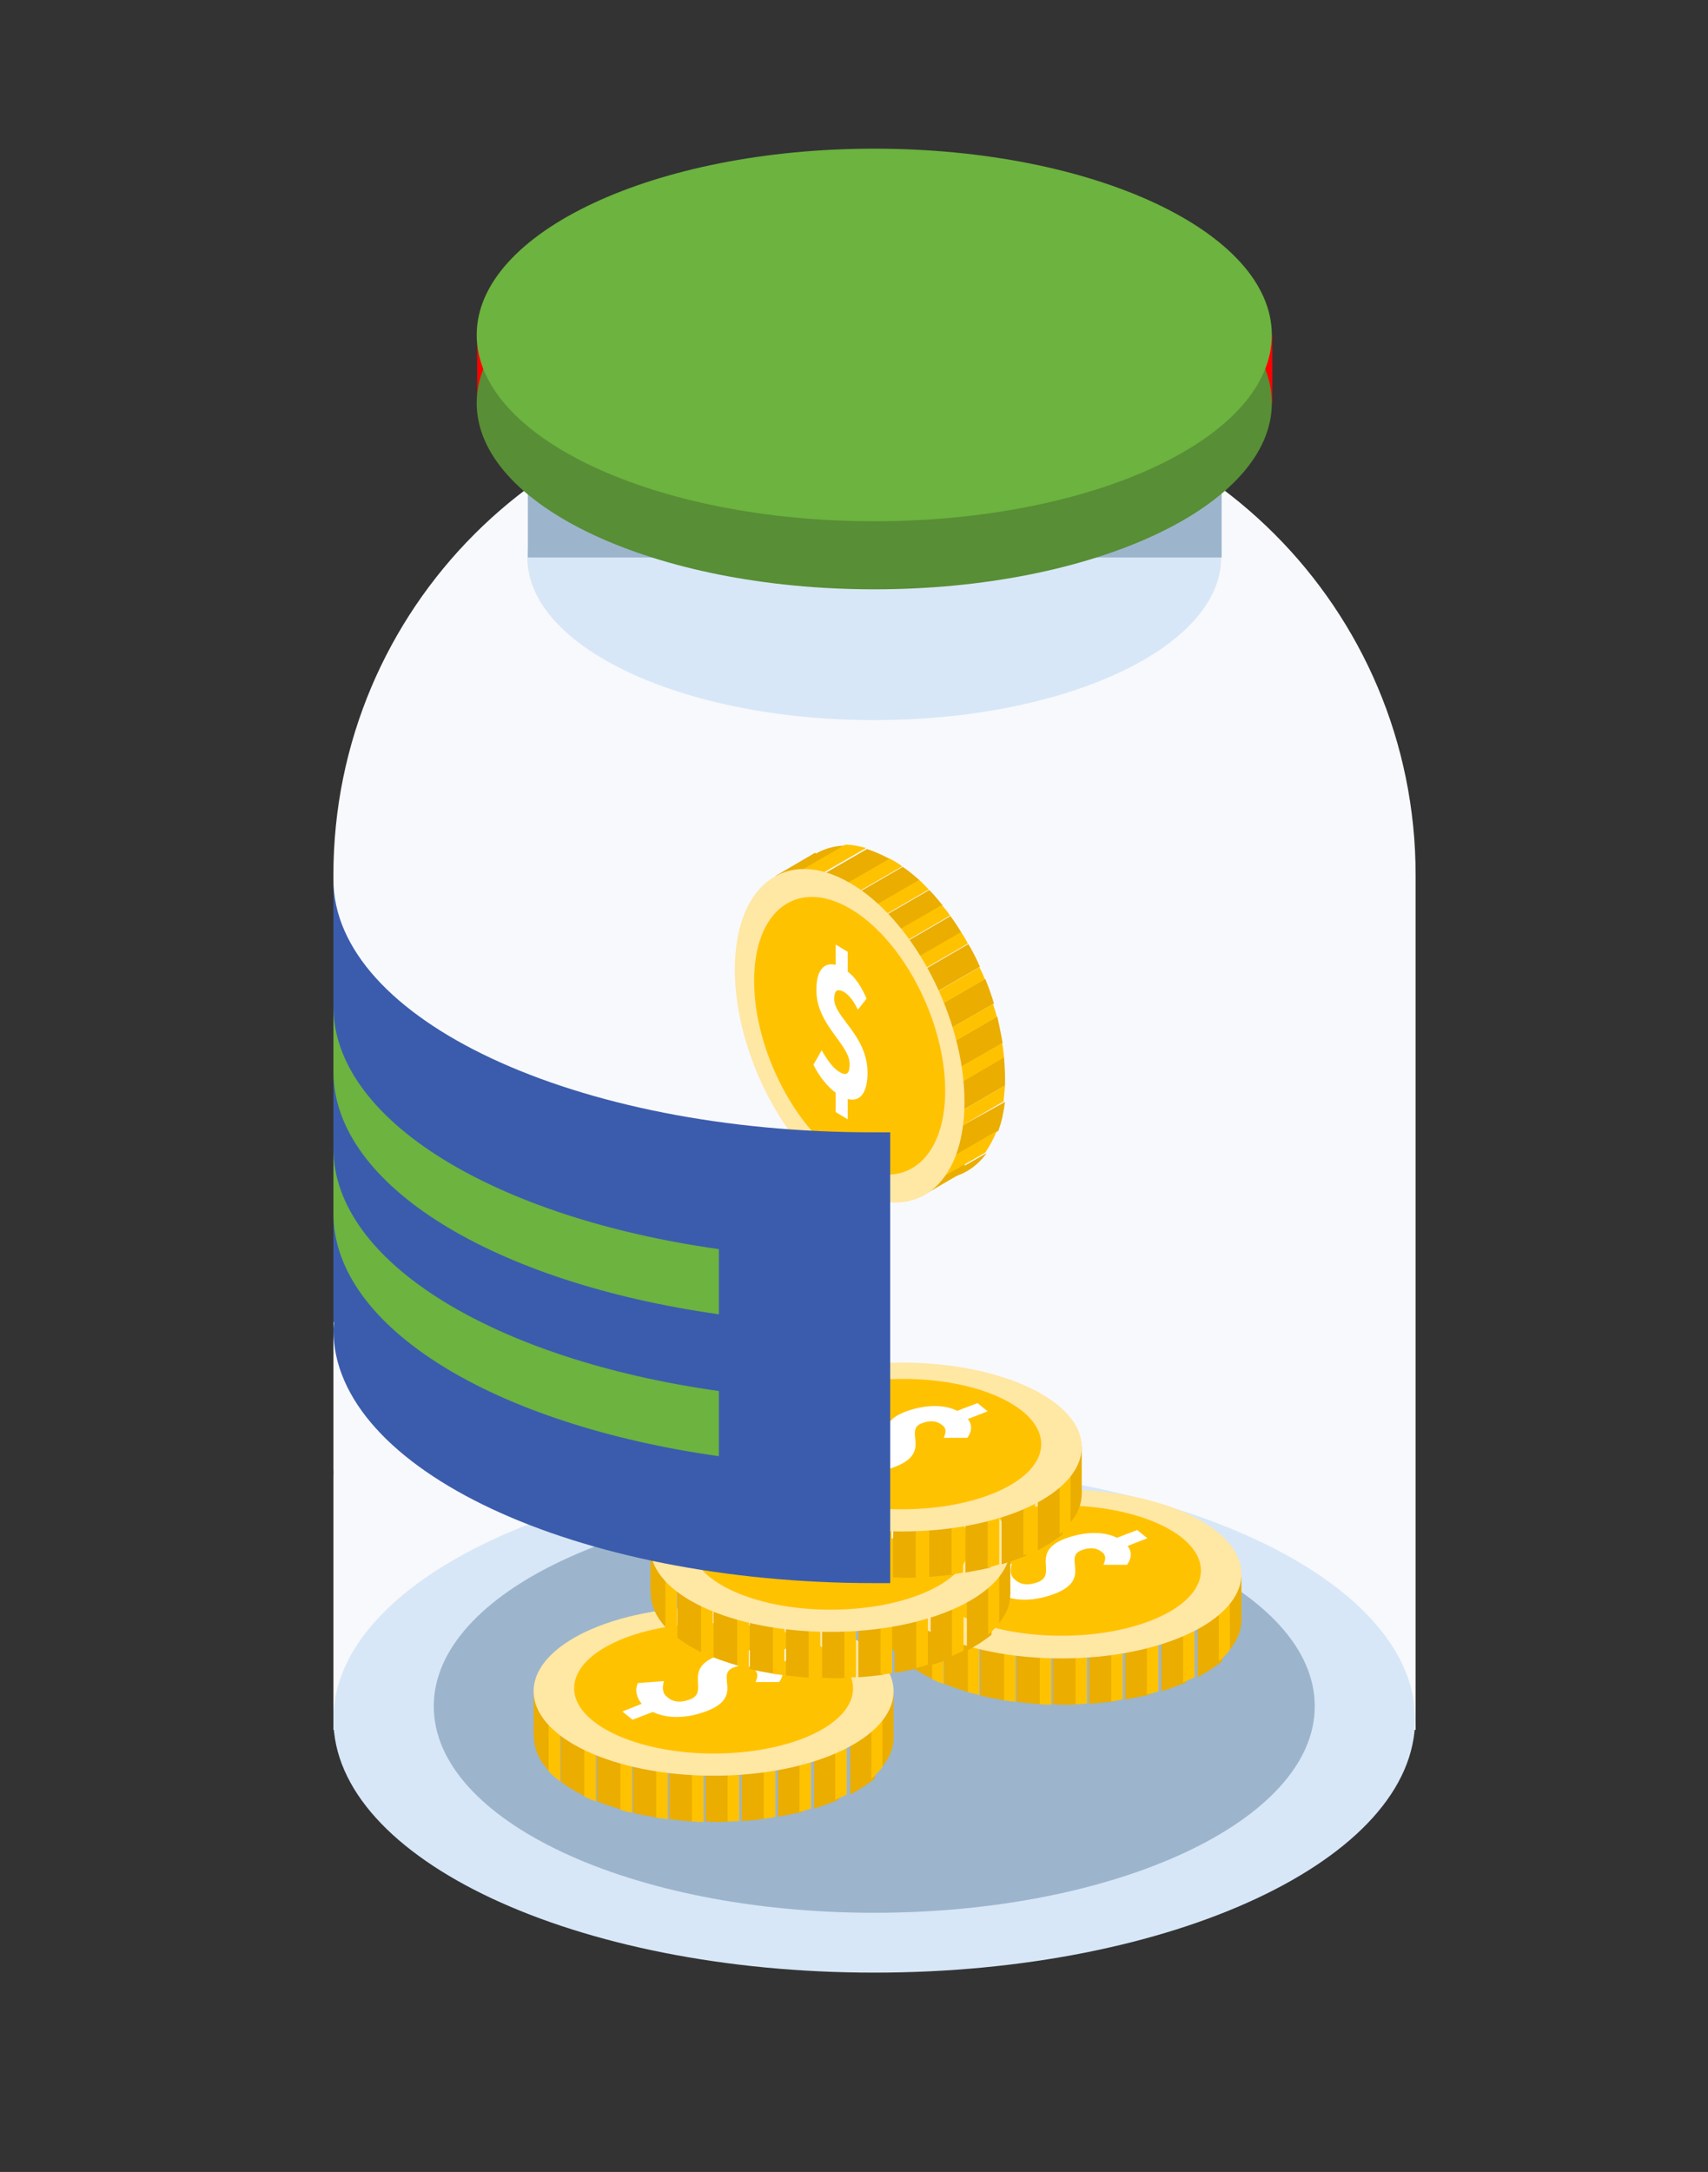 <?xml version="1.0" encoding="utf-8"?>
<!-- Generator: Adobe Illustrator 22.1.0, SVG Export Plug-In . SVG Version: 6.00 Build 0)  -->
<svg version="1.1" id="Layer_1" xmlns="http://www.w3.org/2000/svg" xmlns:xlink="http://www.w3.org/1999/xlink" x="0px" y="0px"
	 viewBox="0 0 354 450" style="enable-background:new 0 0 354 450;" xml:space="preserve">
<rect x="0" y="0" width="354" height="450" fill="#333333" stroke="none"/>
<style type="text/css">
	.st0{fill:#F8F9FC;}
	.st1{fill:#D7E7F7;}
	.st2{fill:#9CB5CC;}
	.st3{fill:#9E9E9E;}
	.st4{fill:#FF0000;}
	.st5{fill:#588E35;}
	.st6{fill:#6CB33F;}
	.st7{fill:#EAAD00;}
	.st8{fill:#FFC200;}
	.st9{fill:#FFE7A4;}
	.st10{fill:#FFFFFF;}
	.st11{fill:#3B5CAD;}
</style>
<g>
	<g>
		<g>
			<path class="st0" d="M69.1,358.4V181.3c0-55.2,44.7-99.9,99.9-99.9h24.5c55.2,0,99.9,44.7,99.9,99.9v177.1H69.1z"/>
			<path class="st1" d="M293.3,356.2c0,29-50.2,52.5-112.1,52.5c-61.9,0-112.1-23.5-112.1-52.5c0-29,50.2-52.5,112.1-52.5
				C243.2,303.7,293.3,327.2,293.3,356.2z"/>
			<path class="st2" d="M272.5,353.5c0,23.6-40.9,42.8-91.3,42.8c-50.4,0-91.3-19.1-91.3-42.8c0-23.6,40.9-42.8,91.3-42.8
				C231.7,310.7,272.5,329.9,272.5,353.5z"/>
			<path class="st1" d="M253.1,115.5c0,18.6-32.2,33.7-71.9,33.7c-39.7,0-71.9-15.1-71.9-33.7c0-18.6,32.2-33.7,71.9-33.7
				C220.9,81.8,253.1,96.9,253.1,115.5z"/>
			<ellipse class="st3" cx="181.2" cy="87.1" rx="71.9" ry="33.7"/>
			<rect x="109.4" y="87.1" class="st2" width="143.8" height="28.4"/>
			<rect x="98.9" y="69.4" class="st4" width="164.8" height="14.1"/>
			<path class="st5" d="M263.6,83.5c0,21.3-36.9,38.6-82.4,38.6c-45.5,0-82.4-17.3-82.4-38.6c0-21.3,36.9-38.6,82.4-38.6
				C226.7,44.9,263.6,62.2,263.6,83.5z"/>
			<path class="st6" d="M263.6,69.4c0,21.3-36.9,38.6-82.4,38.6c-45.5,0-82.4-17.3-82.4-38.6c0-21.3,36.9-38.6,82.4-38.6
				C226.7,30.8,263.6,48.1,263.6,69.4z"/>
		</g>
		<g>
			<polygon class="st7" points="160.7,181.5 168.9,176.7 172.6,178.7 163,184.9 			"/>
			<polygon class="st7" points="191.1,247.8 199.7,242.8 200.8,236.3 187.6,244.3 			"/>
			<g>
				<path class="st7" d="M198.9,233.5l-1.3-2.4l10.7-6.2c0-0.5,0-1,0-1.6c0-1.4-0.1-2.8-0.2-4.3l-8.4,4.9l-1.3-2.4l9.4-5.4
					c-0.3-1.8-0.7-3.6-1.1-5.5l-10.2,5.9l-1.3-2.4l10.8-6.2c-0.5-1.7-1.1-3.4-1.8-5.1l-10.9,6.3l-1.3-2.4l11.1-6.4
					c-0.7-1.6-1.5-3.2-2.4-4.7l-10.7,6.2l-1.3-2.4l10.6-6.1c-0.7-1.2-1.5-2.4-2.3-3.5l-9.3,5.4l-1.3-2.4l9-5.2
					c-0.9-1.1-1.8-2.2-2.8-3.2l-10.9,6.3l-1.3-2.4l10.2-5.9c-1.1-1-2.3-2-3.5-2.8l-12.3,7.1l-1.3-2.4l11-6.3
					c-1.7-0.9-3.3-1.6-4.8-2.1l-11.8,6.8l-1.3-2.4l8.8-5.1c-8.5,0-14.4,7.7-14.4,20.8c0,17.5,10.6,37.8,23.8,45.4
					c8.2,4.7,15.4,3.4,19.7-2.5l-8.9,5.1l-1.3-2.4l12.6-7.3c0.7-1.8,1.1-3.8,1.4-6L198.9,233.5z"/>
				<path class="st8" d="M167.7,182.5l11.8-6.8c-1.5-0.4-2.9-0.7-4.3-0.7l-8.8,5.1L167.7,182.5z"/>
				<path class="st8" d="M174.7,186.6l12.3-7.1c-0.8-0.6-1.6-1.1-2.4-1.5c-0.1,0-0.1-0.1-0.2-0.1l-11,6.3L174.7,186.6z"/>
				<path class="st8" d="M181.6,190.6l10.9-6.3c-0.7-0.7-1.3-1.4-2-2l-10.2,5.9L181.6,190.6z"/>
				<path class="st8" d="M187.6,195.1l9.3-5.4c-0.5-0.8-1.1-1.5-1.7-2.2l-9,5.2L187.6,195.1z"/>
				<path class="st8" d="M189.9,201.7l10.7-6.2c-0.4-0.8-0.9-1.6-1.4-2.4l-10.6,6.1L189.9,201.7z"/>
				<path class="st8" d="M193.2,209.2l10.9-6.3c-0.3-0.9-0.7-1.7-1.1-2.5l-11.1,6.4L193.2,209.2z"/>
				<path class="st8" d="M196.4,216.6l10.2-5.9c-0.2-0.9-0.5-1.8-0.8-2.7l-10.8,6.2L196.4,216.6z"/>
				<path class="st8" d="M199.7,224l8.4-4.9c-0.1-1-0.2-2-0.4-3l-9.4,5.4L199.7,224z"/>
				<path class="st8" d="M198.9,233.5l9.1-5.3c0.1-1.1,0.2-2.2,0.3-3.3l-10.7,6.2L198.9,233.5z"/>
				<path class="st8" d="M195.3,243.9l8.9-5.1c0.9-1.3,1.7-2.8,2.4-4.5l-12.6,7.3L195.3,243.9z"/>
			</g>
			<path class="st9" d="M199.9,228.3c0,17.5-10.6,25.6-23.8,18c-13.1-7.6-23.8-27.9-23.8-45.4s10.6-25.6,23.8-18
				C189.2,190.4,199.9,210.8,199.9,228.3z"/>
			<path class="st8" d="M195.9,226c0,14.6-8.9,21.3-19.8,15s-19.8-23.2-19.8-37.8c0-14.6,8.9-21.3,19.8-15S195.9,211.4,195.9,226z"
				/>
			<g>
				<path class="st10" d="M177.8,209.2c-0.9-1.9-1.8-3-2.9-3.7c-1.3-0.7-2-0.4-2,1.5c0,3.8,6.9,7.5,6.9,15.3c0,3.9-1.4,6.1-4.1,5.4
					l0,4.2l-2.5-1.5l0-4c-1.6-1.2-3.4-3.3-4.6-5.8l1.7-3c1.3,2.3,2.5,3.8,3.7,4.5c1.5,0.9,2.1,0.3,2.1-1.6c0-4.2-6.9-8.1-6.9-15.4
					c0-4,1.5-5.8,4-5.2l0-4.2l2.5,1.5l0,4.1c1.7,1.3,2.9,3.3,3.9,5.6L177.8,209.2z"/>
			</g>
		</g>
		<g>
			<rect x="110.6" y="350.4" class="st7" width="74.6" height="9.6"/>
			<g>
				<path class="st7" d="M185.2,360c0-2.1-0.9-4.2-2.4-6.1v12.2C184.4,364.2,185.2,362.2,185.2,360z"/>
				<path class="st7" d="M182.5,353.4c-5.6-6.4-18.9-10.9-34.5-10.9c-20.6,0-37.3,7.8-37.3,17.5c0,2.5,1.1,4.8,3.1,7v-13.6h2.4v15.7
					c1.4,1.1,3.1,2.1,5.1,3.1v-14.7h2.4v15.7c1.6,0.6,3.3,1.2,5.1,1.7v-13.4h2.4v14.1c1.6,0.4,3.3,0.7,5.1,1v-15.1h2.4v15.4
					c1.6,0.2,3.3,0.4,5.1,0.5v-15.9h2.4v15.9c0.7,0,1.4,0.1,2.2,0.1c1,0,1.9,0,2.9-0.1v-15.9h2.4v15.8c1.7-0.1,3.4-0.3,5.1-0.5
					v-15.3h2.4v14.9c1.7-0.3,3.4-0.6,5.1-1v-13.9h2.4v13.2c1.8-0.5,3.5-1.2,5.1-1.8v-15.4h2.4v14.3c1.9-1,3.6-2.1,5.1-3.3v-15.1
					H182.5z"/>
				<path class="st8" d="M113.7,353.4V367c0.7,0.7,1.5,1.4,2.4,2.1v-15.7H113.7z"/>
				<path class="st8" d="M121.1,357.5v14.7c0.8,0.4,1.5,0.7,2.4,1v-15.7H121.1z"/>
				<path class="st8" d="M128.6,361.5V375c0.8,0.2,1.6,0.4,2.4,0.6v-14.1H128.6z"/>
				<path class="st8" d="M136,361.5v15.1c0.8,0.1,1.6,0.2,2.4,0.3v-15.4H136z"/>
				<path class="st8" d="M143.4,361.5v15.9c0.8,0,1.6,0.1,2.4,0.1v-15.9H143.4z"/>
				<path class="st8" d="M150.8,361.5v15.9c0.8,0,1.6-0.1,2.4-0.1v-15.8H150.8z"/>
				<path class="st8" d="M158.3,361.5v15.3c0.8-0.1,1.6-0.2,2.4-0.4v-14.9H158.3z"/>
				<path class="st8" d="M165.7,361.5v13.9c0.8-0.2,1.6-0.4,2.4-0.7v-13.2H165.7z"/>
				<path class="st8" d="M173.1,357.5v15.4c0.8-0.4,1.6-0.7,2.4-1.1v-14.3H173.1z"/>
				<path class="st8" d="M182.9,353.4h-0.4c0.2,0.2,0.3,0.4,0.4,0.5V353.4z"/>
				<path class="st8" d="M182.9,366.1V354c-0.1-0.2-0.3-0.4-0.4-0.5h-1.9v15.1C181.4,367.8,182.2,367,182.9,366.1z"/>
			</g>
			<path class="st9" d="M185.2,350.4c0,9.7-16.7,17.5-37.3,17.5c-20.6,0-37.3-7.8-37.3-17.5c0-9.7,16.7-17.5,37.3-17.5
				C168.5,332.9,185.2,340.8,185.2,350.4z"/>
			<path class="st8" d="M176.8,349.8c0,7.5-12.9,13.5-28.9,13.5c-15.9,0-28.9-6.1-28.9-13.5c0-7.5,12.9-13.5,28.9-13.5
				C163.9,336.2,176.8,342.3,176.8,349.8z"/>
			<g>
				<path class="st10" d="M156.6,348.5c0.5-1.2,0.6-2-0.4-2.7c-1-0.8-2.4-1-4.2-0.3c-3.8,1.5,2.3,6-5.5,9c-3.9,1.5-8,1.7-11.2,0.2
					l-4.2,1.6l-2.1-1.7l4-1.6c-1-1.2-1.5-2.8-0.8-4.3l5.4-0.4c-0.4,1.5-0.3,2.6,0.8,3.4c1.2,1,2.7,1.1,4.6,0.4
					c4.2-1.6-1.7-6.2,5.6-9c4-1.5,8-1.6,10.8-0.2l4.2-1.6l2.1,1.7l-4.1,1.6c1,1.3,0.8,2.6-0.1,3.9L156.6,348.5z"/>
			</g>
		</g>
		<g>
			<rect x="182.7" y="326.1" class="st7" width="74.6" height="9.6"/>
			<g>
				<path class="st7" d="M257.3,335.7c0-2.1-0.9-4.2-2.4-6.1v12.2C256.4,339.9,257.3,337.9,257.3,335.7z"/>
				<path class="st7" d="M254.5,329.1c-5.6-6.4-18.9-10.9-34.5-10.9c-20.6,0-37.3,7.8-37.3,17.5c0,2.5,1.1,4.8,3.1,7v-13.6h2.4v15.7
					c1.4,1.1,3.1,2.1,5.1,3.1v-14.7h2.4v15.7c1.6,0.6,3.3,1.2,5.1,1.7v-13.4h2.4v14.1c1.6,0.4,3.3,0.7,5.1,1v-15.1h2.4v15.4
					c1.6,0.2,3.3,0.4,5.1,0.5v-15.9h2.4v15.9c0.7,0,1.4,0.1,2.2,0.1c1,0,1.9,0,2.9-0.1v-15.9h2.4V353c1.7-0.1,3.4-0.3,5.1-0.5v-15.3
					h2.4v14.9c1.7-0.3,3.4-0.6,5.1-1v-13.9h2.4v13.2c1.8-0.5,3.5-1.2,5.1-1.8v-15.4h2.4v14.3c1.9-1,3.6-2.1,5.1-3.3v-15.1H254.5z"/>
				<path class="st8" d="M185.8,329.1v13.6c0.7,0.7,1.5,1.4,2.4,2.1v-15.7H185.8z"/>
				<path class="st8" d="M193.2,333.2v14.7c0.8,0.4,1.5,0.7,2.4,1v-15.7H193.2z"/>
				<path class="st8" d="M200.6,337.2v13.4c0.8,0.2,1.6,0.4,2.4,0.6v-14.1H200.6z"/>
				<path class="st8" d="M208.1,337.2v15.1c0.8,0.1,1.6,0.2,2.4,0.3v-15.4H208.1z"/>
				<path class="st8" d="M215.5,337.2v15.9c0.8,0,1.6,0.1,2.4,0.1v-15.9H215.5z"/>
				<path class="st8" d="M222.9,337.2v15.9c0.8,0,1.6-0.1,2.4-0.1v-15.8H222.9z"/>
				<path class="st8" d="M230.3,337.2v15.3c0.8-0.1,1.6-0.2,2.4-0.4v-14.9H230.3z"/>
				<path class="st8" d="M237.7,337.2v13.9c0.8-0.2,1.6-0.4,2.4-0.7v-13.2H237.7z"/>
				<path class="st8" d="M245.2,333.2v15.4c0.8-0.4,1.6-0.7,2.4-1.1v-14.3H245.2z"/>
				<path class="st8" d="M254.9,329.1h-0.4c0.2,0.2,0.3,0.4,0.4,0.5V329.1z"/>
				<path class="st8" d="M254.9,341.8v-12.2c-0.1-0.2-0.3-0.4-0.4-0.5h-1.9v15.1C253.5,343.5,254.3,342.6,254.9,341.8z"/>
			</g>
			<path class="st9" d="M257.3,326.1c0,9.7-16.7,17.5-37.3,17.5c-20.6,0-37.3-7.8-37.3-17.5c0-9.7,16.7-17.5,37.3-17.5
				C240.6,308.6,257.3,316.5,257.3,326.1z"/>
			<ellipse class="st8" cx="220" cy="325.4" rx="28.9" ry="13.5"/>
			<g>
				<path class="st10" d="M228.7,324.2c0.5-1.2,0.6-2-0.4-2.7c-1-0.8-2.4-1-4.2-0.3c-3.8,1.5,2.3,6-5.5,9c-3.9,1.5-8,1.7-11.2,0.2
					l-4.2,1.6l-2.1-1.7l4-1.6c-1-1.2-1.5-2.8-0.8-4.3l5.4-0.4c-0.4,1.5-0.3,2.6,0.8,3.4c1.2,1,2.7,1.1,4.6,0.4
					c4.2-1.6-1.7-6.2,5.6-9c4-1.5,8-1.6,10.8-0.2l4.2-1.6l2.1,1.7l-4.1,1.6c1,1.3,0.8,2.6-0.1,3.9L228.7,324.2z"/>
			</g>
		</g>
		<g>
			<rect x="134.8" y="320.6" class="st7" width="74.6" height="9.6"/>
			<g>
				<path class="st7" d="M209.4,330.3c0-2.1-0.9-4.2-2.4-6.1v12.2C208.6,334.4,209.4,332.4,209.4,330.3z"/>
				<path class="st7" d="M206.7,323.6c-5.6-6.4-18.9-10.9-34.5-10.9c-20.6,0-37.3,7.8-37.3,17.5c0,2.5,1.1,4.8,3.1,7v-13.6h2.4v15.7
					c1.4,1.1,3.1,2.1,5.1,3.1v-14.7h2.4v15.7c1.6,0.6,3.3,1.2,5.1,1.7v-13.4h2.4v14.1c1.6,0.4,3.3,0.7,5.1,1v-15.1h2.4v15.4
					c1.6,0.2,3.3,0.4,5.1,0.5v-15.9h2.4v15.9c0.7,0,1.4,0.1,2.2,0.1c1,0,1.9,0,2.9-0.1v-15.9h2.4v15.8c1.7-0.1,3.4-0.3,5.1-0.5
					v-15.3h2.4v14.9c1.7-0.3,3.4-0.6,5.1-1v-13.9h2.4V345c1.8-0.5,3.5-1.2,5.1-1.8v-15.4h2.4V342c1.9-1,3.6-2.1,5.1-3.3v-15.1H206.7
					z"/>
				<path class="st8" d="M137.9,323.6v13.6c0.7,0.7,1.5,1.4,2.4,2.1v-15.7H137.9z"/>
				<path class="st8" d="M145.3,327.7v14.7c0.8,0.4,1.5,0.7,2.4,1v-15.7H145.3z"/>
				<path class="st8" d="M152.8,331.7v13.4c0.8,0.2,1.6,0.4,2.4,0.6v-14.1H152.8z"/>
				<path class="st8" d="M160.2,331.7v15.1c0.8,0.1,1.6,0.2,2.4,0.3v-15.4H160.2z"/>
				<path class="st8" d="M167.6,331.7v15.9c0.8,0,1.6,0.1,2.4,0.1v-15.9H167.6z"/>
				<path class="st8" d="M175,331.7v15.9c0.8,0,1.6-0.1,2.4-0.1v-15.8H175z"/>
				<path class="st8" d="M182.5,331.7V347c0.8-0.1,1.6-0.2,2.4-0.4v-14.9H182.5z"/>
				<path class="st8" d="M189.9,331.7v13.9c0.8-0.2,1.6-0.4,2.4-0.7v-13.2H189.9z"/>
				<path class="st8" d="M197.3,327.7v15.4c0.8-0.4,1.6-0.7,2.4-1.1v-14.3H197.3z"/>
				<path class="st8" d="M207.1,323.6h-0.4c0.2,0.2,0.3,0.4,0.4,0.5V323.6z"/>
				<path class="st8" d="M207.1,336.3v-12.2c-0.1-0.2-0.3-0.4-0.4-0.5h-1.9v15.1C205.6,338,206.4,337.2,207.1,336.3z"/>
			</g>
			<path class="st9" d="M209.4,320.6c0,9.7-16.7,17.5-37.3,17.5c-20.6,0-37.3-7.8-37.3-17.5c0-9.7,16.7-17.5,37.3-17.5
				C192.7,303.2,209.4,311,209.4,320.6z"/>
			<path class="st8" d="M201,320c0,7.5-12.9,13.5-28.9,13.5c-15.9,0-28.9-6.1-28.9-13.5c0-7.5,12.9-13.5,28.9-13.5
				C188.1,306.4,201,312.5,201,320z"/>
			<g>
				<path class="st10" d="M180.8,318.7c0.5-1.2,0.6-2-0.4-2.7c-1-0.8-2.4-1-4.2-0.3c-3.8,1.5,2.3,6-5.5,9c-3.9,1.5-8,1.7-11.2,0.2
					l-4.2,1.6l-2.1-1.7l4-1.6c-1-1.2-1.5-2.8-0.8-4.3l5.4-0.4c-0.4,1.5-0.3,2.6,0.8,3.4c1.2,1,2.7,1.1,4.6,0.4
					c4.2-1.6-1.7-6.2,5.6-9c4-1.5,8-1.6,10.8-0.2l4.2-1.6l2.1,1.7l-4.1,1.6c1,1.3,0.8,2.6-0.1,3.9L180.8,318.7z"/>
			</g>
		</g>
		<g>
			<rect x="149.6" y="299.8" class="st7" width="74.6" height="9.6"/>
			<g>
				<path class="st7" d="M224.2,309.4c0-2.1-0.9-4.2-2.4-6.1v12.2C223.4,313.6,224.2,311.6,224.2,309.4z"/>
				<path class="st7" d="M221.4,302.8c-5.6-6.4-18.9-10.9-34.5-10.9c-20.6,0-37.3,7.8-37.3,17.5c0,2.5,1.1,4.8,3.1,7v-13.6h2.4v15.7
					c1.4,1.1,3.1,2.1,5.1,3.1v-14.7h2.4v15.7c1.6,0.6,3.3,1.2,5.1,1.7v-13.4h2.4V325c1.6,0.4,3.3,0.7,5.1,1v-15.1h2.4v15.4
					c1.6,0.2,3.3,0.4,5.1,0.5v-15.9h2.4v15.9c0.7,0,1.4,0.1,2.2,0.1c1,0,1.9,0,2.9-0.1v-15.9h2.4v15.8c1.7-0.1,3.4-0.3,5.1-0.5
					v-15.3h2.4v14.9c1.7-0.3,3.4-0.6,5.1-1v-13.9h2.4v13.2c1.8-0.5,3.5-1.2,5.1-1.8v-15.4h2.4v14.3c1.9-1,3.6-2.1,5.1-3.3v-15.1
					H221.4z"/>
				<path class="st8" d="M152.7,302.8v13.6c0.7,0.7,1.5,1.4,2.4,2.1v-15.7H152.7z"/>
				<path class="st8" d="M160.1,306.9v14.7c0.8,0.4,1.5,0.7,2.4,1v-15.7H160.1z"/>
				<path class="st8" d="M167.5,310.9v13.4c0.8,0.2,1.6,0.4,2.4,0.6v-14.1H167.5z"/>
				<path class="st8" d="M175,310.9V326c0.8,0.1,1.6,0.2,2.4,0.3v-15.4H175z"/>
				<path class="st8" d="M182.4,310.9v15.9c0.8,0,1.6,0.1,2.4,0.1v-15.9H182.4z"/>
				<path class="st8" d="M189.8,310.9v15.9c0.8,0,1.6-0.1,2.4-0.1v-15.8H189.8z"/>
				<path class="st8" d="M197.2,310.9v15.3c0.8-0.1,1.6-0.2,2.4-0.4v-14.9H197.2z"/>
				<path class="st8" d="M204.7,310.9v13.9c0.8-0.2,1.6-0.4,2.4-0.7v-13.2H204.7z"/>
				<path class="st8" d="M212.1,306.9v15.4c0.8-0.4,1.6-0.7,2.4-1.1v-14.3H212.1z"/>
				<path class="st8" d="M221.9,302.8h-0.4c0.2,0.2,0.3,0.4,0.4,0.5V302.8z"/>
				<path class="st8" d="M221.9,315.5v-12.2c-0.1-0.2-0.3-0.4-0.4-0.5h-1.9v15.1C220.4,317.2,221.2,316.4,221.9,315.5z"/>
			</g>
			<path class="st9" d="M224.2,299.8c0,9.7-16.7,17.5-37.3,17.5c-20.6,0-37.3-7.8-37.3-17.5c0-9.7,16.7-17.5,37.3-17.5
				C207.5,282.3,224.2,290.2,224.2,299.8z"/>
			<path class="st8" d="M215.8,299.2c0,7.5-12.9,13.5-28.9,13.5c-15.9,0-28.9-6.1-28.9-13.5c0-7.5,12.9-13.5,28.9-13.5
				C202.9,285.6,215.8,291.7,215.8,299.2z"/>
			<g>
				<path class="st10" d="M195.6,297.9c0.5-1.2,0.6-2-0.4-2.7c-1-0.8-2.4-1-4.2-0.3c-3.8,1.5,2.3,6-5.5,9c-3.9,1.5-8,1.7-11.2,0.2
					l-4.2,1.6l-2.1-1.7l4-1.6c-1-1.2-1.5-2.8-0.8-4.3l5.4-0.4c-0.4,1.5-0.3,2.6,0.8,3.4c1.2,1,2.7,1.1,4.6,0.4
					c4.2-1.6-1.7-6.2,5.6-9c4-1.5,8-1.6,10.8-0.2l4.2-1.6l2.1,1.7l-4.1,1.6c1,1.3,0.8,2.6-0.1,3.9L195.6,297.9z"/>
			</g>
		</g>
	</g>
	<g>
		<path class="st11" d="M69.1,182.2v91.7h0.1c0,0.5-0.1,1.1-0.1,1.6c0,29,50.2,52.5,112.1,52.5c1.1,0,2.2,0,3.3,0v-54.1v-39.3
			c-1.1,0-2.2,0-3.3,0C119.3,234.7,69.1,211.2,69.1,182.2z"/>
	</g>
	<g>
		<path class="st6" d="M149,258.8c-46.2-6.5-79.9-26.6-79.9-50.3V222c0,23.8,33.7,43.8,79.9,50.3V258.8z"/>
		<path class="st6" d="M149,288.2c-46.2-6.5-79.9-26.6-79.9-50.3v13.5c0,23.8,33.7,43.8,79.9,50.3V288.2z"/>
		<path class="st6" d="M69.1,304.4v1.6C69.1,305.5,69.2,305,69.1,304.4L69.1,304.4z"/>
	</g>
</g>
</svg>
